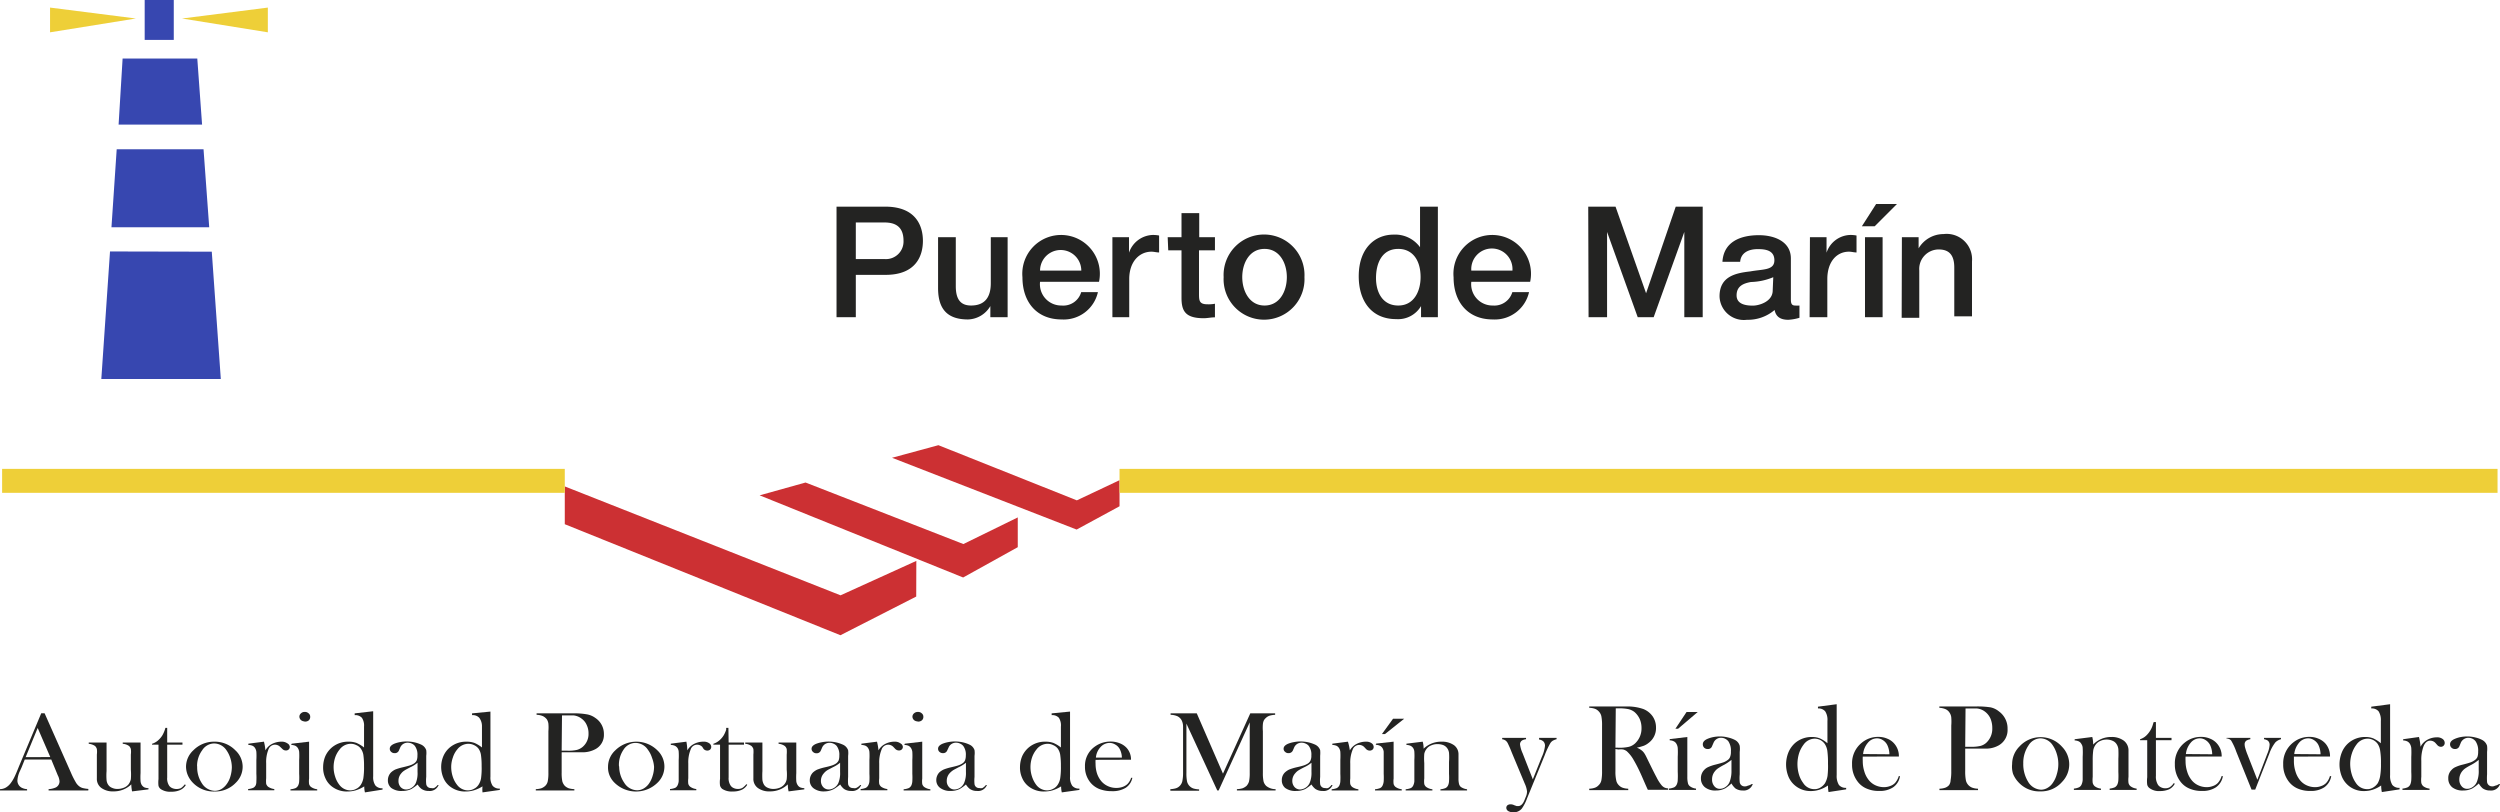 <svg xmlns="http://www.w3.org/2000/svg" viewBox="0 0 224.29 72.88"><defs><style>.cls-1{fill:#3747b0;}.cls-1,.cls-2,.cls-4{fill-rule:evenodd;}.cls-2{fill:#eecf38;}.cls-3{fill:#232322;}.cls-4{fill:#cc3033;}.cls-5{fill:none;stroke:#eecf38;stroke-miterlimit:22.93;stroke-width:2.15px;}</style></defs><title>logo</title><g id="Layer_2" data-name="Layer 2"><g id="Layer_1-2" data-name="Layer 1"><polygon class="cls-1" points="12.98 0 15.59 0 15.59 3.58 12.98 3.58 12.98 0 12.98 0"/><polygon class="cls-2" points="24.03 0.68 16.33 1.66 24.03 2.9 24.03 0.68 24.03 0.68"/><polygon class="cls-2" points="4.49 0.68 12.19 1.66 4.49 2.9 4.49 0.68 4.49 0.68"/><path class="cls-3" d="M75.05,18.54h4.37c2.84,0,3.38,1.83,3.38,3.07s-.54,3.06-3.38,3.05H76.78v3.8H75.05Zm1.73,4.7h2.55a1.58,1.58,0,0,0,1.73-1.64c0-1.31-.79-1.64-1.71-1.64H76.78Z"/><path class="cls-3" d="M90.4,28.46H88.85v-1h0a2.4,2.4,0,0,1-2,1.2c-1.88,0-2.69-.95-2.69-2.82V21.28h1.59v4.4c0,1.27.51,1.73,1.37,1.73,1.32,0,1.77-.85,1.77-2V21.28H90.4Z"/><path class="cls-3" d="M93.31,25.28a1.91,1.91,0,0,0,1.93,2.13A1.67,1.67,0,0,0,97,26.21h1.5a3.14,3.14,0,0,1-3.25,2.45c-2.25,0-3.52-1.57-3.52-3.78a3.48,3.48,0,1,1,6.87.4Zm3.7-1a1.85,1.85,0,1,0-3.7,0Z"/><path class="cls-3" d="M99.8,21.28h1.49v1.39h0a2.33,2.33,0,0,1,2.1-1.59,2.94,2.94,0,0,1,.6.05v1.52c-.22,0-.46-.07-.68-.07-1.08,0-2,.88-2,2.46v3.42H99.8Z"/><path class="cls-3" d="M104.76,21.28H106V19.12h1.59v2.16H109v1.18h-1.43V26.3c0,.65,0,1,.76,1a3,3,0,0,0,.67-.05v1.22c-.35,0-.68.08-1,.08-1.65,0-2-.64-2-1.83V22.46h-1.19Z"/><path class="cls-3" d="M109.78,24.86a3.63,3.63,0,1,1,7.25,0,3.63,3.63,0,1,1-7.25,0Zm5.67,0c0-1.23-.63-2.53-2-2.53s-2,1.3-2,2.53.63,2.55,2,2.55S115.45,26.11,115.45,24.86Z"/><path class="cls-3" d="M129,28.46h-1.51v-1h0a2.39,2.39,0,0,1-2.23,1.17c-2.26,0-3.36-1.68-3.36-3.84,0-2.6,1.54-3.74,3.11-3.74a2.76,2.76,0,0,1,2.39,1.13h0V18.54H129Zm-3.55-1.05c1.42,0,2-1.3,2-2.55,0-1.58-.77-2.53-2-2.53-1.49,0-2,1.32-2,2.62S124.06,27.41,125.44,27.41Z"/><path class="cls-3" d="M132,25.28a1.91,1.91,0,0,0,1.93,2.13,1.68,1.68,0,0,0,1.75-1.2h1.5a3.15,3.15,0,0,1-3.25,2.45c-2.25,0-3.52-1.57-3.52-3.78a3.48,3.48,0,1,1,6.87.4Zm3.69-1a1.85,1.85,0,1,0-3.69,0Z"/><path class="cls-3" d="M142.49,18.54h2.45l2.74,7.77h0l2.66-7.77h2.42v9.92h-1.65V20.81h0l-2.75,7.65h-1.43l-2.75-7.65h0v7.65h-1.66Z"/><path class="cls-3" d="M160.67,26.87c0,.38.09.54.38.54a2,2,0,0,0,.39,0v1.1a4.2,4.2,0,0,1-1,.18c-.64,0-1.1-.22-1.23-.88a3.68,3.68,0,0,1-2.48.88,2.18,2.18,0,0,1-2.46-2.1c0-1.79,1.43-2.09,2.76-2.24,1.14-.21,2.16-.08,2.16-1s-.85-1-1.49-1c-.89,0-1.52.37-1.58,1.14h-1.59c.11-1.84,1.68-2.39,3.27-2.39,1.4,0,2.87.57,2.87,2.09Zm-1.58-2a5.55,5.55,0,0,1-2,.43c-.68.12-1.29.37-1.29,1.2s.9.92,1.46.92,1.78-.36,1.78-1.36Z"/><path class="cls-3" d="M162.38,21.28h1.49v1.39h0a2.31,2.31,0,0,1,2.1-1.59,2.73,2.73,0,0,1,.59.05v1.52c-.22,0-.45-.07-.68-.07-1.08,0-1.94.88-1.94,2.46v3.42h-1.59Z"/><path class="cls-3" d="M168.32,18.3h1.87l-2,2h-1.15Zm-1,10.16V21.28h1.58v7.18Z"/><path class="cls-3" d="M170.63,21.28h1.5v1l0,0a2.6,2.6,0,0,1,2.24-1.28,2.28,2.28,0,0,1,2.55,2.45v4.93h-1.59V24c0-1.13-.47-1.62-1.4-1.62a1.75,1.75,0,0,0-1.74,1.89v4.24h-1.58Z"/><polygon class="cls-4" points="50.67 43.64 75.41 53.41 82.21 50.32 82.2 53.52 75.4 56.99 50.67 47.03 50.67 43.64 50.67 43.64"/><polygon class="cls-4" points="72.27 43.29 86.43 48.81 91.31 46.42 91.31 49.09 86.41 51.81 68.15 44.44 72.27 43.29 72.27 43.29"/><polygon class="cls-4" points="84.19 39.94 96.61 44.89 100.44 43.08 100.44 45.42 96.59 47.51 80.03 41.07 84.19 39.94 84.19 39.94"/><path class="cls-3" d="M7.92,70.92H4.36V70.8A1.89,1.89,0,0,0,5,70.65a.61.61,0,0,0,.34-.55,1.38,1.38,0,0,0-.16-.55l-.09-.22L4.6,68.14H2.22l-.28.7-.14.31a2.38,2.38,0,0,0-.24.88.73.73,0,0,0,.09.35.74.74,0,0,0,.24.26,1.19,1.19,0,0,0,.54.16v.12H0V70.8a1.12,1.12,0,0,0,.5-.13,1.44,1.44,0,0,0,.43-.37,3.17,3.17,0,0,0,.34-.54c.11-.22.25-.54.43-1l2-4.77H4l2.36,5.32a7.4,7.4,0,0,0,.43.86,1.2,1.2,0,0,0,.34.39.87.87,0,0,0,.29.14,3.22,3.22,0,0,0,.51.08Zm-3.41-3L3.38,65.31,2.3,67.93Z"/><path class="cls-3" d="M11.85,71a3.38,3.38,0,0,1-.07-.63,2.26,2.26,0,0,1-1.6.63,1.74,1.74,0,0,1-1.09-.31,1,1,0,0,1-.4-.86V67.7a2,2,0,0,0,0-.5.63.63,0,0,0-.16-.27,1.2,1.2,0,0,0-.57-.2v-.11h1.6v2.56a5.26,5.26,0,0,0,0,.8.88.88,0,0,0,.15.43.71.71,0,0,0,.34.27,1.1,1.1,0,0,0,.49.1,1.48,1.48,0,0,0,.57-.11,1,1,0,0,0,.42-.3,1.21,1.21,0,0,0,.21-.46,5.35,5.35,0,0,0,0-.85V67.7a2,2,0,0,0,0-.5.63.63,0,0,0-.16-.27,1.12,1.12,0,0,0-.57-.2v-.11h1.6v2.74a5.94,5.94,0,0,0,0,.73.8.8,0,0,0,.11.34.65.65,0,0,0,.23.21,1.1,1.1,0,0,0,.37.07v.11Z"/><path class="cls-3" d="M15,66.62h1.37v.19H15v2.94a1.16,1.16,0,0,0,.19.76.68.68,0,0,0,.27.2,1,1,0,0,0,.77,0,1.56,1.56,0,0,0,.35-.34l.09.06a1.12,1.12,0,0,1-.51.45,1.87,1.87,0,0,1-.8.15,1.51,1.51,0,0,1-.93-.23.55.55,0,0,1-.21-.3,2.57,2.57,0,0,1,0-.6V66.81h-.58v-.08a1.52,1.52,0,0,0,.65-.41,1.87,1.87,0,0,0,.29-.37,2.83,2.83,0,0,0,.21-.48l.05-.17H15Z"/><path class="cls-3" d="M16.69,68.78a2,2,0,0,1,.65-1.46,2.61,2.61,0,0,1,1.9-.78,2.57,2.57,0,0,1,1.88.78,2,2,0,0,1,.65,1.47,2,2,0,0,1-.62,1.44,2.54,2.54,0,0,1-1.91.78,2.58,2.58,0,0,1-1.93-.78,2.21,2.21,0,0,1-.46-.68A2,2,0,0,1,16.69,68.78Zm1,0a2.59,2.59,0,0,0,.42,1.49,1.41,1.41,0,0,0,1.17.68,1.21,1.21,0,0,0,.57-.15,1.6,1.6,0,0,0,.47-.43,2.14,2.14,0,0,0,.35-.71,3,3,0,0,0,.13-.82,2.74,2.74,0,0,0-.14-.84,2.63,2.63,0,0,0-.37-.73,1.34,1.34,0,0,0-1.09-.57,1.29,1.29,0,0,0-1.06.61A2.38,2.38,0,0,0,17.68,68.73Z"/><path class="cls-3" d="M23.81,67.32a1.56,1.56,0,0,1,.43-.48,1.83,1.83,0,0,1,1-.3.87.87,0,0,1,.54.15A.4.4,0,0,1,26,67a.31.31,0,0,1-.1.24.35.35,0,0,1-.25.09.43.43,0,0,1-.32-.14L25.13,67a.66.66,0,0,0-.47-.19.63.63,0,0,0-.58.44,3,3,0,0,0-.2,1.24v1.33a2.76,2.76,0,0,0,0,.5.56.56,0,0,0,.17.26,1.21,1.21,0,0,0,.56.21v.11H22.26v-.11a1.53,1.53,0,0,0,.46-.11.51.51,0,0,0,.23-.25A.9.9,0,0,0,23,70.1a5.77,5.77,0,0,0,0-.68V68.18a5.94,5.94,0,0,0,0-.73.8.8,0,0,0-.12-.34.53.53,0,0,0-.22-.2,1.08,1.08,0,0,0-.38-.08v-.11l1.4-.18A4.37,4.37,0,0,1,23.81,67.32Z"/><path class="cls-3" d="M26.17,66.72l1.56-.18v3.3a2.07,2.07,0,0,0,0,.5.52.52,0,0,0,.17.26,1.21,1.21,0,0,0,.56.21v.11h-2.4v-.11a1.53,1.53,0,0,0,.47-.11.56.56,0,0,0,.23-.25.9.9,0,0,0,.08-.35,5.77,5.77,0,0,0,0-.68V68.18a5.94,5.94,0,0,0,0-.73.8.8,0,0,0-.12-.34.59.59,0,0,0-.22-.2,1.08,1.08,0,0,0-.38-.08Zm1.13-2A.49.49,0,0,1,27,64.6a.42.42,0,0,1-.14-.32A.39.39,0,0,1,27,64a.47.47,0,0,1,.34-.13.48.48,0,0,1,.35.13.38.38,0,0,1,.14.31.41.41,0,0,1-.13.32A.5.5,0,0,1,27.3,64.73Z"/><path class="cls-3" d="M32.74,71.09a2.35,2.35,0,0,1-.06-.54,3.13,3.13,0,0,1-.75.35,2.68,2.68,0,0,1-.76.11,2.19,2.19,0,0,1-1.41-.46,1.89,1.89,0,0,1-.57-.74,2.22,2.22,0,0,1-.2-1,2.53,2.53,0,0,1,.21-1,2.23,2.23,0,0,1,.61-.78,2.27,2.27,0,0,1,1.47-.49,2.06,2.06,0,0,1,.7.11,3.13,3.13,0,0,1,.68.41V65.19a1.26,1.26,0,0,0-.19-.79.81.81,0,0,0-.65-.24V64l1.66-.19v5.85a1.3,1.3,0,0,0,.2.81.78.78,0,0,0,.64.25v.12Zm-.08-2.36a6.69,6.69,0,0,0-.06-1,1.34,1.34,0,0,0-.24-.58.93.93,0,0,0-.39-.3,1.11,1.11,0,0,0-.5-.12,1.26,1.26,0,0,0-1,.51,2.28,2.28,0,0,0-.4.72,2.71,2.71,0,0,0,0,1.72,2.26,2.26,0,0,0,.36.71,1.24,1.24,0,0,0,1,.52,1.13,1.13,0,0,0,.53-.14,1,1,0,0,0,.41-.36,1.64,1.64,0,0,0,.23-.6A6.66,6.66,0,0,0,32.66,68.73Z"/><path class="cls-3" d="M39.26,70.43l.09,0a.85.85,0,0,1-.89.53,1.08,1.08,0,0,1-.64-.18,1.3,1.3,0,0,1-.35-.4,4.31,4.31,0,0,1-.55.4,1.8,1.8,0,0,1-.82.18,1.53,1.53,0,0,1-1-.27A.87.87,0,0,1,34.8,70a1,1,0,0,1,.29-.71,1.6,1.6,0,0,1,.37-.25,4.81,4.81,0,0,1,.62-.19q.47-.11.69-.18a1.49,1.49,0,0,0,.38-.18.64.64,0,0,0,.24-.28,1.23,1.23,0,0,0,.06-.43,1.29,1.29,0,0,0-.24-.87.79.79,0,0,0-.27-.2.94.94,0,0,0-.36-.08.77.77,0,0,0-.4.11.73.73,0,0,0-.26.29l-.13.3a.39.39,0,0,1-.39.24.43.43,0,0,1-.31-.12.36.36,0,0,1-.12-.28c0-.18.13-.32.39-.44a2.52,2.52,0,0,1,.52-.15,3.23,3.23,0,0,1,.61-.06,3.42,3.42,0,0,1,.7.08,3.07,3.07,0,0,1,.61.21.86.86,0,0,1,.44.49,2.06,2.06,0,0,1,0,.51V69.7a3,3,0,0,0,0,.65.41.41,0,0,0,.44.35.48.48,0,0,0,.26,0A.91.91,0,0,0,39.26,70.43Zm-1.8-2a2.77,2.77,0,0,1-.64.4c-.26.14-.44.23-.54.3a1.12,1.12,0,0,0-.28.25,1,1,0,0,0-.25.68.8.8,0,0,0,.19.55.67.67,0,0,0,.5.22.9.9,0,0,0,.5-.16,1,1,0,0,0,.36-.41,2.32,2.32,0,0,0,.16-1Z"/><path class="cls-3" d="M43.29,71.09a2.36,2.36,0,0,1,0-.54,3.37,3.37,0,0,1-.76.35,2.63,2.63,0,0,1-.76.11,2.19,2.19,0,0,1-1.41-.46,1.89,1.89,0,0,1-.57-.74,2.49,2.49,0,0,1,0-2,2.1,2.1,0,0,1,.6-.78,2.27,2.27,0,0,1,1.47-.49,2.06,2.06,0,0,1,.7.11,2.91,2.91,0,0,1,.68.41V65.19A1.26,1.26,0,0,0,43,64.4a.8.8,0,0,0-.65-.24V64L44,63.84v5.85a1.3,1.3,0,0,0,.2.81.78.78,0,0,0,.64.25v.12Zm-.08-2.36a6.69,6.69,0,0,0-.06-1,1.33,1.33,0,0,0-.23-.58,1.07,1.07,0,0,0-.39-.3,1.19,1.19,0,0,0-.51-.12,1.27,1.27,0,0,0-1,.51,2.08,2.08,0,0,0-.39.72,2.55,2.55,0,0,0-.15.86,2.82,2.82,0,0,0,.14.86,2.28,2.28,0,0,0,.37.71,1.23,1.23,0,0,0,1,.52,1.1,1.1,0,0,0,.53-.14,1,1,0,0,0,.41-.36,1.48,1.48,0,0,0,.23-.6A6.66,6.66,0,0,0,43.21,68.73Z"/><path class="cls-3" d="M50.39,67.51v1.82a3.66,3.66,0,0,0,.06.77,1,1,0,0,0,.23.41,1.08,1.08,0,0,0,.34.21,2.1,2.1,0,0,0,.51.08v.12H48.07V70.8a2,2,0,0,0,.5-.08,1.08,1.08,0,0,0,.34-.21.8.8,0,0,0,.23-.41,3.59,3.59,0,0,0,.06-.77V65.6a3.91,3.91,0,0,0,0-.67,1,1,0,0,0-.13-.38,1,1,0,0,0-.36-.3,1.51,1.51,0,0,0-.57-.12h0V64h3.26a6.41,6.41,0,0,1,1.27.09,1.82,1.82,0,0,1,.74.32,1.71,1.71,0,0,1,.77,1.46,1.44,1.44,0,0,1-.78,1.35,2.4,2.4,0,0,1-1,.27h-2Zm0-.16h.53a3.54,3.54,0,0,0,.83-.07,1.36,1.36,0,0,0,.52-.27,1.51,1.51,0,0,0,.53-1.2,1.73,1.73,0,0,0-.16-.76,1.36,1.36,0,0,0-.44-.56,1.42,1.42,0,0,0-.78-.31h-1Z"/><path class="cls-3" d="M54.55,68.78a2,2,0,0,1,.65-1.46,2.68,2.68,0,0,1,3.78,0,2,2,0,0,1,0,2.91,2.75,2.75,0,0,1-3.84,0,2,2,0,0,1-.46-.68A1.87,1.87,0,0,1,54.55,68.78Zm1,0A2.59,2.59,0,0,0,56,70.22a1.39,1.39,0,0,0,1.16.68,1.16,1.16,0,0,0,.57-.15,1.52,1.52,0,0,0,.48-.43,2.35,2.35,0,0,0,.34-.71,2.69,2.69,0,0,0,.13-.82A2.74,2.74,0,0,0,58.5,68a2.39,2.39,0,0,0-.37-.73A1.34,1.34,0,0,0,57,66.65a1.29,1.29,0,0,0-1.06.61A2.38,2.38,0,0,0,55.53,68.73Z"/><path class="cls-3" d="M61.66,67.32a1.59,1.59,0,0,1,.44-.48,1.8,1.8,0,0,1,1-.3.83.83,0,0,1,.54.15.41.41,0,0,1,.17.32.35.35,0,0,1-.1.24.39.39,0,0,1-.26.09.45.45,0,0,1-.32-.14L63,67a.64.64,0,0,0-.47-.19.61.61,0,0,0-.57.44,3,3,0,0,0-.21,1.24v1.33a2.07,2.07,0,0,0,0,.5.5.5,0,0,0,.17.26,1.16,1.16,0,0,0,.55.21v.11H60.11v-.11a1.62,1.62,0,0,0,.47-.11.5.5,0,0,0,.22-.25,1.09,1.09,0,0,0,.09-.35c0-.16,0-.38,0-.68V68.18a5.94,5.94,0,0,0,0-.73.68.68,0,0,0-.11-.34.62.62,0,0,0-.23-.2,1,1,0,0,0-.37-.08v-.11l1.4-.18A4.23,4.23,0,0,1,61.66,67.32Z"/><path class="cls-3" d="M65.37,66.62h1.38v.19H65.37v2.94a1.15,1.15,0,0,0,.2.76.68.68,0,0,0,.27.2.86.86,0,0,0,.36.07.79.79,0,0,0,.4-.09,1.57,1.57,0,0,0,.36-.34l.08.06a1.15,1.15,0,0,1-.5.45,1.9,1.9,0,0,1-.8.15,1.56,1.56,0,0,1-.94-.23.59.59,0,0,1-.2-.3,2.11,2.11,0,0,1,0-.6V66.81H64v-.08a1.58,1.58,0,0,0,.65-.41,1.87,1.87,0,0,0,.29-.37,2.83,2.83,0,0,0,.21-.48l0-.17h.2Z"/><path class="cls-3" d="M70.75,71a2.7,2.7,0,0,1-.07-.63,2.28,2.28,0,0,1-1.61.63A1.71,1.71,0,0,1,68,70.7a1,1,0,0,1-.41-.86V67.7a2.67,2.67,0,0,0,0-.5.65.65,0,0,0-.17-.27,1.11,1.11,0,0,0-.56-.2v-.11H68.4v2.56a7,7,0,0,0,0,.8,1.14,1.14,0,0,0,.15.43.71.71,0,0,0,.34.27,1.18,1.18,0,0,0,.5.1,1.56,1.56,0,0,0,.57-.11,1.07,1.07,0,0,0,.41-.3,1,1,0,0,0,.21-.46,4.35,4.35,0,0,0,0-.85V67.7a2.67,2.67,0,0,0,0-.5.56.56,0,0,0-.17-.27,1.11,1.11,0,0,0-.56-.2v-.11h1.59v2.74a5.94,5.94,0,0,0,0,.73.8.8,0,0,0,.12.34.58.58,0,0,0,.23.21,1.05,1.05,0,0,0,.37.07v.11Z"/><path class="cls-3" d="M77.17,70.43l.09,0a.85.85,0,0,1-.9.53,1.1,1.1,0,0,1-.64-.18,1.43,1.43,0,0,1-.34-.4,5.17,5.17,0,0,1-.55.4A1.8,1.8,0,0,1,74,71a1.51,1.51,0,0,1-1-.27.87.87,0,0,1-.35-.72,1,1,0,0,1,.29-.71,1.6,1.6,0,0,1,.37-.25,5.11,5.11,0,0,1,.61-.19c.32-.07.55-.13.7-.18a1.49,1.49,0,0,0,.38-.18.71.71,0,0,0,.24-.28,1.23,1.23,0,0,0,.06-.43,1.29,1.29,0,0,0-.24-.87.75.75,0,0,0-.28-.2.85.85,0,0,0-.35-.08.77.77,0,0,0-.4.11.73.73,0,0,0-.26.29l-.13.3a.39.39,0,0,1-.39.24.41.41,0,0,1-.31-.12.37.37,0,0,1-.13-.28c0-.18.13-.32.39-.44a2.83,2.83,0,0,1,.53-.15,3.23,3.23,0,0,1,.61-.06,3.5,3.5,0,0,1,.7.08,3.32,3.32,0,0,1,.61.21.86.86,0,0,1,.44.49,2.06,2.06,0,0,1,0,.51V69.7a4.16,4.16,0,0,0,0,.65.42.42,0,0,0,.45.35.48.48,0,0,0,.26,0A1.11,1.11,0,0,0,77.17,70.43Zm-1.8-2a3,3,0,0,1-.64.4c-.26.14-.45.23-.55.3a1.27,1.27,0,0,0-.27.25,1,1,0,0,0-.26.68.81.81,0,0,0,.2.55.67.67,0,0,0,.5.22.93.93,0,0,0,.5-.16,1,1,0,0,0,.36-.41,2.32,2.32,0,0,0,.16-1Z"/><path class="cls-3" d="M78.81,67.32a1.59,1.59,0,0,1,.44-.48,1.81,1.81,0,0,1,1-.3.82.82,0,0,1,.53.15A.39.39,0,0,1,81,67a.31.31,0,0,1-.1.24.36.36,0,0,1-.26.09.47.47,0,0,1-.32-.14L80.14,67a.66.66,0,0,0-.47-.19.63.63,0,0,0-.58.44,3,3,0,0,0-.21,1.24v1.33a2.07,2.07,0,0,0,0,.5.56.56,0,0,0,.17.26,1.21,1.21,0,0,0,.56.21v.11h-2.4v-.11a1.53,1.53,0,0,0,.47-.11.56.56,0,0,0,.23-.25A.9.9,0,0,0,78,70.1a5.77,5.77,0,0,0,0-.68V68.18a5.94,5.94,0,0,0,0-.73.8.8,0,0,0-.12-.34.59.59,0,0,0-.22-.2,1.08,1.08,0,0,0-.38-.08v-.11l1.4-.18A4.23,4.23,0,0,1,78.81,67.32Z"/><path class="cls-3" d="M81.18,66.72l1.56-.18v3.3a2.07,2.07,0,0,0,0,.5.52.52,0,0,0,.17.26,1.21,1.21,0,0,0,.56.21v.11h-2.4v-.11a1.53,1.53,0,0,0,.47-.11.56.56,0,0,0,.23-.25,1.13,1.13,0,0,0,.08-.35,5.77,5.77,0,0,0,0-.68V68.18a5.94,5.94,0,0,0,0-.73.8.8,0,0,0-.12-.34.59.59,0,0,0-.22-.2,1.08,1.08,0,0,0-.38-.08Zm1.13-2A.48.48,0,0,1,82,64.6a.42.42,0,0,1-.14-.32A.41.41,0,0,1,82,64a.51.51,0,0,1,.35-.13.48.48,0,0,1,.35.13.38.38,0,0,1,.14.31.39.39,0,0,1-.14.32A.48.48,0,0,1,82.31,64.73Z"/><path class="cls-3" d="M88.45,70.43l.09,0a.84.84,0,0,1-.89.53,1.08,1.08,0,0,1-.64-.18,1.44,1.44,0,0,1-.35-.4,3.69,3.69,0,0,1-.55.4,1.77,1.77,0,0,1-.82.18,1.48,1.48,0,0,1-.94-.27A.85.85,0,0,1,84,70a1,1,0,0,1,.28-.71,1.67,1.67,0,0,1,.38-.25,4.58,4.58,0,0,1,.61-.19c.31-.07.55-.13.7-.18a1.42,1.42,0,0,0,.37-.18.58.58,0,0,0,.24-.28,1.2,1.2,0,0,0,.07-.43,1.29,1.29,0,0,0-.24-.87.84.84,0,0,0-.28-.2.9.9,0,0,0-.36-.08.74.74,0,0,0-.39.11.66.66,0,0,0-.26.29l-.14.3a.39.39,0,0,1-.39.24.45.45,0,0,1-.31-.12.36.36,0,0,1-.12-.28c0-.18.13-.32.39-.44a2.72,2.72,0,0,1,.52-.15,3.31,3.31,0,0,1,.61-.06,3.42,3.42,0,0,1,.7.08,2.86,2.86,0,0,1,.61.21.83.83,0,0,1,.44.49,1.94,1.94,0,0,1,0,.51V69.7a3.18,3.18,0,0,0,0,.65.41.41,0,0,0,.44.35.52.52,0,0,0,.27,0A1.11,1.11,0,0,0,88.45,70.43Zm-1.79-2a3.07,3.07,0,0,1-.65.4c-.26.14-.44.23-.54.3a1.62,1.62,0,0,0-.28.25,1,1,0,0,0-.25.68.76.76,0,0,0,.2.55.65.65,0,0,0,.5.22,1,1,0,0,0,.5-.16,1,1,0,0,0,.35-.41,2.3,2.3,0,0,0,.17-1Z"/><path class="cls-3" d="M95.26,71.09a2.35,2.35,0,0,1-.06-.54,3.13,3.13,0,0,1-.75.35,2.68,2.68,0,0,1-.76.11,2.19,2.19,0,0,1-1.41-.46,1.89,1.89,0,0,1-.57-.74,2.22,2.22,0,0,1-.2-1,2.53,2.53,0,0,1,.21-1,2.23,2.23,0,0,1,.61-.78,2.27,2.27,0,0,1,1.47-.49,2.06,2.06,0,0,1,.7.11,2.91,2.91,0,0,1,.68.41V65.19A1.26,1.26,0,0,0,95,64.4a.8.8,0,0,0-.65-.24V64L96,63.84v5.85a1.3,1.3,0,0,0,.2.81.78.78,0,0,0,.64.25v.12Zm-.08-2.36a6.69,6.69,0,0,0-.06-1,1.33,1.33,0,0,0-.23-.58,1,1,0,0,0-.4-.3,1.11,1.11,0,0,0-.5-.12,1.26,1.26,0,0,0-1,.51,2.28,2.28,0,0,0-.4.72,2.71,2.71,0,0,0,0,1.72,2.49,2.49,0,0,0,.36.71,1.24,1.24,0,0,0,1,.52,1.13,1.13,0,0,0,.53-.14,1,1,0,0,0,.41-.36,1.48,1.48,0,0,0,.23-.6A6.66,6.66,0,0,0,95.18,68.73Z"/><path class="cls-3" d="M98.29,68.17a2.71,2.71,0,0,0,0,.36,2.8,2.8,0,0,0,.13.86,2.17,2.17,0,0,0,.38.69,1.69,1.69,0,0,0,.6.45,1.79,1.79,0,0,0,.76.16,1.67,1.67,0,0,0,.55-.09,1.28,1.28,0,0,0,.43-.25,1.39,1.39,0,0,0,.34-.57l.11,0a1.38,1.38,0,0,1-.6.9,2.24,2.24,0,0,1-1.23.3,3,3,0,0,1-1.15-.2,2,2,0,0,1-.81-.61,2.2,2.2,0,0,1-.46-1.4A2.09,2.09,0,0,1,98.2,67a2.37,2.37,0,0,1,1.44-.47,2.16,2.16,0,0,1,.81.15,1.64,1.64,0,0,1,.62.41,1.54,1.54,0,0,1,.4,1.07Zm2.36-.2a1.7,1.7,0,0,0-.2-.78,1,1,0,0,0-.39-.39,1,1,0,0,0-.51-.15,1.11,1.11,0,0,0-.82.38,1.59,1.59,0,0,0-.41.94Z"/><path class="cls-3" d="M114.4,64.13a2,2,0,0,0-.5.08.88.88,0,0,0-.34.21.76.76,0,0,0-.18.23,1,1,0,0,0-.08.33,3.79,3.79,0,0,0,0,.62v3.73a3.59,3.59,0,0,0,.06.77.88.88,0,0,0,.24.41,1.32,1.32,0,0,0,.84.29v.12h-3.47V70.8a2.1,2.1,0,0,0,.51-.08,1.25,1.25,0,0,0,.35-.21,1,1,0,0,0,.23-.41,3.66,3.66,0,0,0,.06-.77V64.81l-2.79,6.11h-.12l-2.77-6v4.43a3.59,3.59,0,0,0,.06.77.87.87,0,0,0,.57.62,2.1,2.1,0,0,0,.51.08v.12H105V70.8a2.09,2.09,0,0,0,.5-.08.81.81,0,0,0,.34-.21.88.88,0,0,0,.23-.41,3.53,3.53,0,0,0,.07-.77V65.6c0-.15,0-.3,0-.44a1.24,1.24,0,0,0-.13-.54.86.86,0,0,0-.37-.36,1.64,1.64,0,0,0-.62-.13V64h2.35l2.35,5.41L112.17,64h2.23Z"/><path class="cls-3" d="M119.45,70.43l.1,0a.85.85,0,0,1-.9.53,1.1,1.1,0,0,1-.64-.18,1.44,1.44,0,0,1-.35-.4,4.39,4.39,0,0,1-.54.4,1.8,1.8,0,0,1-.82.18,1.51,1.51,0,0,1-1-.27A.87.87,0,0,1,115,70a.94.94,0,0,1,.29-.71,1.6,1.6,0,0,1,.37-.25,5.11,5.11,0,0,1,.61-.19c.32-.07.55-.13.7-.18a1.68,1.68,0,0,0,.38-.18.61.61,0,0,0,.23-.28,1,1,0,0,0,.07-.43,1.29,1.29,0,0,0-.24-.87.75.75,0,0,0-.28-.2.85.85,0,0,0-.35-.08.77.77,0,0,0-.4.11.73.73,0,0,0-.26.29l-.13.3a.41.41,0,0,1-.39.24.41.41,0,0,1-.31-.12.34.34,0,0,1-.13-.28c0-.18.13-.32.39-.44a2.63,2.63,0,0,1,.53-.15,3.15,3.15,0,0,1,.61-.06,3.5,3.5,0,0,1,.7.08,3.32,3.32,0,0,1,.61.21.86.86,0,0,1,.44.49,2.72,2.72,0,0,1,0,.51V69.7a3.18,3.18,0,0,0,0,.65.42.42,0,0,0,.45.35.48.48,0,0,0,.26,0A.9.9,0,0,0,119.45,70.43Zm-1.79-2a3,3,0,0,1-.64.4,6.25,6.25,0,0,0-.55.3,1.27,1.27,0,0,0-.27.25,1,1,0,0,0-.26.68.81.81,0,0,0,.2.55.67.67,0,0,0,.5.22,1,1,0,0,0,.85-.57,2.3,2.3,0,0,0,.17-1Z"/><path class="cls-3" d="M121.1,67.32a1.59,1.59,0,0,1,.44-.48,1.81,1.81,0,0,1,1-.3.82.82,0,0,1,.53.15.41.41,0,0,1,.17.32.31.31,0,0,1-.1.24.37.37,0,0,1-.26.09.45.45,0,0,1-.32-.14l-.17-.18a.64.64,0,0,0-.47-.19.63.63,0,0,0-.57.44,3,3,0,0,0-.21,1.24v1.33a2.07,2.07,0,0,0,0,.5.56.56,0,0,0,.17.26,1.21,1.21,0,0,0,.56.21v.11h-2.4v-.11a1.62,1.62,0,0,0,.47-.11.56.56,0,0,0,.23-.25,1.13,1.13,0,0,0,.08-.35,6.25,6.25,0,0,0,0-.68V68.18a6.59,6.59,0,0,0,0-.73.8.8,0,0,0-.12-.34.59.59,0,0,0-.22-.2,1.14,1.14,0,0,0-.38-.08v-.11l1.4-.18A4.23,4.23,0,0,1,121.1,67.32Z"/><path class="cls-3" d="M123.47,66.71l1.56-.17v3.3a2.07,2.07,0,0,0,0,.5.52.52,0,0,0,.17.26,1.21,1.21,0,0,0,.56.21v.11h-2.4v-.11a1.62,1.62,0,0,0,.47-.11.5.5,0,0,0,.22-.25,1.17,1.17,0,0,0,.09-.35,6.35,6.35,0,0,0,0-.68V68.17c0-.34,0-.59,0-.73a.8.8,0,0,0-.12-.34.55.55,0,0,0-.23-.2,1,1,0,0,0-.37-.08Zm.51-.85,1-1.38h1l-1.73,1.38Z"/><path class="cls-3" d="M127.64,66.54a2.28,2.28,0,0,1,.08.55v.08a2.26,2.26,0,0,1,1.6-.63,1.86,1.86,0,0,1,1.12.31,1,1,0,0,1,.41.84v2.15a2,2,0,0,0,.05.5.54.54,0,0,0,.16.26,1.26,1.26,0,0,0,.56.21v.11h-2.39v-.11a1.53,1.53,0,0,0,.46-.11.51.51,0,0,0,.23-.25,1,1,0,0,0,.08-.35,5.77,5.77,0,0,0,0-.68V68.35a5.41,5.41,0,0,0,0-.81.9.9,0,0,0-.16-.41.82.82,0,0,0-.35-.28,1.46,1.46,0,0,0-.52-.09,1.3,1.3,0,0,0-.56.11.92.92,0,0,0-.41.3,1.09,1.09,0,0,0-.22.46,5.29,5.29,0,0,0,0,.84v1.37a2.07,2.07,0,0,0,0,.5.5.5,0,0,0,.17.26,1.16,1.16,0,0,0,.56.21v.11h-2.4v-.11a1.62,1.62,0,0,0,.47-.11.5.5,0,0,0,.22-.25,1.09,1.09,0,0,0,.09-.35c0-.16,0-.38,0-.68V68.18a5.94,5.94,0,0,0,0-.73.68.68,0,0,0-.11-.34.62.62,0,0,0-.23-.2,1,1,0,0,0-.37-.08v-.11Z"/><path class="cls-3" d="M134.78,66.2h2.13v.12a1.05,1.05,0,0,0-.32.09.41.41,0,0,0-.22.37,2.68,2.68,0,0,0,.23.79l.92,2.35.8-2a3.2,3.2,0,0,0,.29-1,.56.56,0,0,0-.13-.39.68.68,0,0,0-.4-.18V66.2h1.57v.12a1.38,1.38,0,0,0-.35.14.7.7,0,0,0-.22.23,7.45,7.45,0,0,0-.5,1.08L137,71.63a3.88,3.88,0,0,1-.46.9.94.94,0,0,1-.75.35.93.93,0,0,1-.47-.11.35.35,0,0,1-.18-.3.3.3,0,0,1,.11-.23.46.46,0,0,1,.27-.08.72.72,0,0,1,.33.08l.23.08.12,0c.23,0,.42-.17.56-.51l.17-.42A1.25,1.25,0,0,0,137,71a2.32,2.32,0,0,0-.21-.71l-1.14-2.73-.16-.4c-.1-.23-.18-.4-.23-.5a.77.77,0,0,0-.17-.21.7.7,0,0,0-.33-.13Z"/><path class="cls-3" d="M144.93,67.2v2A3.43,3.43,0,0,0,145,70a.81.81,0,0,0,.23.44.86.86,0,0,0,.34.23,1.67,1.67,0,0,0,.51.09v.13h-3.5v-.13a1.67,1.67,0,0,0,.51-.09.86.86,0,0,0,.34-.23.83.83,0,0,0,.24-.44,4.2,4.2,0,0,0,.06-.83V65.1a4.06,4.06,0,0,0-.06-.83.9.9,0,0,0-.24-.45.86.86,0,0,0-.34-.23,1.67,1.67,0,0,0-.51-.09v-.12h3.52a4.32,4.32,0,0,1,1.33.23,1.86,1.86,0,0,1,.84.66,1.74,1.74,0,0,1,.3,1,1.64,1.64,0,0,1-.65,1.37,1.7,1.7,0,0,1-.43.26,5.38,5.38,0,0,1-.64.18,1.66,1.66,0,0,1,.49.29,1.18,1.18,0,0,1,.23.29c.07.11.17.32.31.61.33.67.57,1.16.74,1.47a3.62,3.62,0,0,0,.42.67.87.87,0,0,0,.26.23.86.86,0,0,0,.36.09v.13h-1.82c-.1-.2-.15-.33-.18-.39l-.38-.87c-.23-.52-.47-1-.7-1.39a3.09,3.09,0,0,0-.64-.82,1,1,0,0,0-.32-.15,1.67,1.67,0,0,0-.42,0Zm0-.12h.21a3.76,3.76,0,0,0,1-.08,1.31,1.31,0,0,0,.56-.31,1.83,1.83,0,0,0,.57-1.37,2,2,0,0,0-.16-.81,1.86,1.86,0,0,0-.47-.63,1.4,1.4,0,0,0-.55-.26,4.18,4.18,0,0,0-.9-.07h-.23Z"/><path class="cls-3" d="M149.8,66.31l1.58-.19V69.7a2.22,2.22,0,0,0,.05.54.48.48,0,0,0,.17.29,1.1,1.1,0,0,0,.56.22v.12h-2.43v-.12a1.64,1.64,0,0,0,.48-.12.57.57,0,0,0,.23-.27,1,1,0,0,0,.08-.38,6.86,6.86,0,0,0,0-.74V67.89a6.92,6.92,0,0,0,0-.79.9.9,0,0,0-.12-.37.54.54,0,0,0-.23-.22.83.83,0,0,0-.37-.09Zm.51-.93,1-1.5h1l-1.76,1.5Z"/><path class="cls-3" d="M157.16,70.34l.09,0a.85.85,0,0,1-.91.58,1.13,1.13,0,0,1-.65-.19,1.72,1.72,0,0,1-.35-.44,3.53,3.53,0,0,1-.55.43,1.73,1.73,0,0,1-.83.2,1.47,1.47,0,0,1-1-.29,1,1,0,0,1-.36-.79,1.07,1.07,0,0,1,.29-.76,1.1,1.1,0,0,1,.38-.27,3.65,3.65,0,0,1,.62-.21c.32-.08.56-.15.71-.2a1.5,1.5,0,0,0,.38-.2.58.58,0,0,0,.24-.3,1.19,1.19,0,0,0,.07-.47,1.49,1.49,0,0,0-.24-.94.93.93,0,0,0-.29-.22.86.86,0,0,0-.36-.08.7.7,0,0,0-.4.12.72.72,0,0,0-.26.31l-.14.32a.38.38,0,0,1-.39.26.45.45,0,0,1-.32-.12.43.43,0,0,1-.12-.31c0-.19.13-.35.39-.47a2.65,2.65,0,0,1,.54-.17,3.23,3.23,0,0,1,.61-.06,2.94,2.94,0,0,1,.71.09,2.62,2.62,0,0,1,.62.22.84.84,0,0,1,.44.53,2.26,2.26,0,0,1,0,.55v2a3.72,3.72,0,0,0,0,.7.43.43,0,0,0,.45.39.51.51,0,0,0,.27-.06A1.07,1.07,0,0,0,157.16,70.34Zm-1.82-2.17a4.12,4.12,0,0,1-.65.44,5.16,5.16,0,0,0-.55.32,1.16,1.16,0,0,0-.28.26,1.12,1.12,0,0,0-.26.75.88.88,0,0,0,.2.59.62.62,0,0,0,.5.24.89.89,0,0,0,.51-.17,1,1,0,0,0,.36-.44,2.74,2.74,0,0,0,.17-1.07Z"/><path class="cls-3" d="M164.05,71.06a2.82,2.82,0,0,1-.05-.59,3,3,0,0,1-.77.38,2.43,2.43,0,0,1-.77.12,2.14,2.14,0,0,1-1.42-.5,2.06,2.06,0,0,1-.59-.8,2.91,2.91,0,0,1,0-2.17,2.32,2.32,0,0,1,.61-.85,2.26,2.26,0,0,1,1.49-.53,1.85,1.85,0,0,1,.71.12,2.87,2.87,0,0,1,.69.44v-2a1.4,1.4,0,0,0-.2-.86.77.77,0,0,0-.65-.26V63.4l1.68-.22v6.36a1.52,1.52,0,0,0,.2.88.77.77,0,0,0,.65.26v.14ZM164,68.5a8.14,8.14,0,0,0-.06-1.15,1.52,1.52,0,0,0-.24-.62,1.17,1.17,0,0,0-.39-.34,1.19,1.19,0,0,0-.51-.12,1.25,1.25,0,0,0-1,.55,2.61,2.61,0,0,0-.4.78,3.34,3.34,0,0,0-.14.94,3.26,3.26,0,0,0,.13.93,2.41,2.41,0,0,0,.38.77,1.18,1.18,0,0,0,1,.56,1,1,0,0,0,.54-.14,1.31,1.31,0,0,0,.42-.39,2,2,0,0,0,.23-.66A7.69,7.69,0,0,0,164,68.5Z"/><path class="cls-3" d="M167.12,67.88a3.3,3.3,0,0,0,0,.39,3,3,0,0,0,.14.94,2.2,2.2,0,0,0,.38.75,1.64,1.64,0,0,0,.61.49,1.8,1.8,0,0,0,.76.17,1.5,1.5,0,0,0,.56-.1,1.09,1.09,0,0,0,.44-.27,1.61,1.61,0,0,0,.34-.62l.11,0a1.48,1.48,0,0,1-.61,1,2.13,2.13,0,0,1-1.25.33,2.68,2.68,0,0,1-1.15-.22,1.94,1.94,0,0,1-.82-.66,2.46,2.46,0,0,1-.47-1.52,2.35,2.35,0,0,1,.89-1.94,2.26,2.26,0,0,1,1.46-.51,2,2,0,0,1,.81.16,1.59,1.59,0,0,1,.63.45,1.69,1.69,0,0,1,.41,1.15Zm2.39-.21a2,2,0,0,0-.2-.85,1.13,1.13,0,0,0-.39-.42.94.94,0,0,0-.53-.16,1.06,1.06,0,0,0-.82.41,1.81,1.81,0,0,0-.42,1Z"/><path class="cls-3" d="M176.31,67.17v2a4.2,4.2,0,0,0,.06.83.91.91,0,0,0,.58.67,1.67,1.67,0,0,0,.51.09v.13H174v-.13a1.74,1.74,0,0,0,.52-.09.86.86,0,0,0,.34-.23A.81.81,0,0,0,175,70a4.2,4.2,0,0,0,.06-.83V65.1a4.65,4.65,0,0,0,0-.73.9.9,0,0,0-.14-.41.82.82,0,0,0-.36-.33,1.65,1.65,0,0,0-.57-.13h0v-.12h3.31a7.68,7.68,0,0,1,1.28.08,1.74,1.74,0,0,1,.75.36,1.88,1.88,0,0,1,.78,1.58,1.58,1.58,0,0,1-.79,1.47,2.31,2.31,0,0,1-1,.29h-2Zm0-.17h.54a3.44,3.44,0,0,0,.83-.08,1.26,1.26,0,0,0,.53-.29,1.71,1.71,0,0,0,.53-1.31,2.18,2.18,0,0,0-.15-.82,1.57,1.57,0,0,0-.45-.61,1.4,1.4,0,0,0-.8-.33h-1Z"/><path class="cls-3" d="M180.52,68.55a2.23,2.23,0,0,1,.66-1.58A2.57,2.57,0,0,1,185,67a2.25,2.25,0,0,1,0,3.15,2.49,2.49,0,0,1-1.94.85,2.53,2.53,0,0,1-2-.85,2.43,2.43,0,0,1-.46-.73A2.2,2.2,0,0,1,180.52,68.55Zm1-.06a3,3,0,0,0,.42,1.62,1.42,1.42,0,0,0,1.18.74,1.14,1.14,0,0,0,.58-.17,1.4,1.4,0,0,0,.48-.46,2.39,2.39,0,0,0,.35-.77,3.07,3.07,0,0,0,0-1.8,2.75,2.75,0,0,0-.37-.79,1.34,1.34,0,0,0-1.11-.62,1.3,1.3,0,0,0-1.07.65A2.76,2.76,0,0,0,181.52,68.49Z"/><path class="cls-3" d="M187.71,66.12a2.61,2.61,0,0,1,.08.6v.08a2.21,2.21,0,0,1,1.62-.68,1.81,1.81,0,0,1,1.13.33,1.1,1.1,0,0,1,.42.92V69.7a2.28,2.28,0,0,0,0,.54.54.54,0,0,0,.17.29,1.1,1.1,0,0,0,.56.22v.12h-2.42v-.12a1.56,1.56,0,0,0,.47-.12.57.57,0,0,0,.23-.27,1.08,1.08,0,0,0,.08-.38,6.78,6.78,0,0,0,0-.73V68.08a8.11,8.11,0,0,0,0-.87,1,1,0,0,0-.16-.45.77.77,0,0,0-.36-.3,1.27,1.27,0,0,0-.52-.11,1.35,1.35,0,0,0-.57.12,1,1,0,0,0-.42.33,1.26,1.26,0,0,0-.22.5,6.25,6.25,0,0,0-.05.92V69.7a2.4,2.4,0,0,0,0,.54.61.61,0,0,0,.17.29,1.1,1.1,0,0,0,.57.22v.12h-2.43v-.12a1.48,1.48,0,0,0,.47-.12.52.52,0,0,0,.23-.27,1.24,1.24,0,0,0,.09-.38c0-.17,0-.41,0-.73V67.9a6.92,6.92,0,0,0,0-.79.68.68,0,0,0-.12-.37.52.52,0,0,0-.22-.22.92.92,0,0,0-.38-.09v-.11Z"/><path class="cls-3" d="M193.42,66.2h1.4v.21h-1.4v3.2a1.33,1.33,0,0,0,.2.82.71.71,0,0,0,.27.21.8.8,0,0,0,.37.08.76.76,0,0,0,.41-.1,1.41,1.41,0,0,0,.36-.37l.08.07a1.18,1.18,0,0,1-.5.49,2,2,0,0,1-.82.16,1.41,1.41,0,0,1-.94-.26.54.54,0,0,1-.21-.31,2.54,2.54,0,0,1,0-.66V66.41H192v-.09a1.45,1.45,0,0,0,.66-.44,2.17,2.17,0,0,0,.5-.92l.06-.18h.2Z"/><path class="cls-3" d="M196.08,67.88a3.3,3.3,0,0,0,0,.39,3,3,0,0,0,.14.94,2.2,2.2,0,0,0,.38.75,1.64,1.64,0,0,0,.61.49,1.8,1.8,0,0,0,.76.17,1.5,1.5,0,0,0,.56-.1,1.09,1.09,0,0,0,.44-.27,1.49,1.49,0,0,0,.34-.62l.12,0a1.53,1.53,0,0,1-.62,1,2.13,2.13,0,0,1-1.25.33,2.68,2.68,0,0,1-1.15-.22,1.94,1.94,0,0,1-.82-.66,2.46,2.46,0,0,1-.47-1.52,2.35,2.35,0,0,1,.89-1.94,2.26,2.26,0,0,1,1.46-.51,2,2,0,0,1,.81.16,1.59,1.59,0,0,1,.63.45,1.69,1.69,0,0,1,.41,1.15Zm2.39-.21a2,2,0,0,0-.2-.85,1.13,1.13,0,0,0-.39-.42.94.94,0,0,0-.53-.16,1.06,1.06,0,0,0-.82.41,1.81,1.81,0,0,0-.42,1Z"/><path class="cls-3" d="M199.76,66.2h2.13v.12a1.23,1.23,0,0,0-.33.11.39.39,0,0,0-.18.35,1.22,1.22,0,0,0,.06.35,5.11,5.11,0,0,0,.2.58l.88,2.25.9-2.35a2.47,2.47,0,0,0,.2-.77.47.47,0,0,0-.17-.4.92.92,0,0,0-.33-.12V66.2h1.52v.12a1.11,1.11,0,0,0-.5.28,3.52,3.52,0,0,0-.54,1l-1.27,3.24H202l-1.37-3.4a5.48,5.48,0,0,0-.46-1,.52.52,0,0,0-.17-.13,1,1,0,0,0-.27-.07Z"/><path class="cls-3" d="M205.8,67.88c0,.18,0,.31,0,.39a3,3,0,0,0,.14.94,2.2,2.2,0,0,0,.38.75,1.64,1.64,0,0,0,.61.49,1.8,1.8,0,0,0,.76.17,1.5,1.5,0,0,0,.56-.1,1.09,1.09,0,0,0,.44-.27,1.49,1.49,0,0,0,.34-.62l.12,0a1.53,1.53,0,0,1-.62,1,2.12,2.12,0,0,1-1.24.33,2.73,2.73,0,0,1-1.16-.22,2,2,0,0,1-.82-.66,2.46,2.46,0,0,1-.47-1.52,2.35,2.35,0,0,1,.89-1.94,2.26,2.26,0,0,1,1.46-.51,2,2,0,0,1,.81.16,1.69,1.69,0,0,1,.64.45,1.73,1.73,0,0,1,.4,1.15Zm2.39-.21a2,2,0,0,0-.2-.85,1.13,1.13,0,0,0-.39-.42.94.94,0,0,0-.53-.16,1.08,1.08,0,0,0-.82.41,1.88,1.88,0,0,0-.42,1Z"/><path class="cls-3" d="M213.69,71.06a2.81,2.81,0,0,1-.06-.59,2.84,2.84,0,0,1-.76.38,2.43,2.43,0,0,1-.77.12,2.1,2.1,0,0,1-2-1.3,2.91,2.91,0,0,1,0-2.17,2.21,2.21,0,0,1,.61-.85,2.25,2.25,0,0,1,1.49-.53,1.88,1.88,0,0,1,.71.12,2.87,2.87,0,0,1,.69.44v-2a1.47,1.47,0,0,0-.2-.86.78.78,0,0,0-.66-.26V63.4l1.69-.22v6.36a1.52,1.52,0,0,0,.2.88.77.77,0,0,0,.65.26v.14Zm-.08-2.56a6.63,6.63,0,0,0-.07-1.15,1.52,1.52,0,0,0-.23-.62,1.12,1.12,0,0,0-.91-.46,1.24,1.24,0,0,0-1,.55,2.61,2.61,0,0,0-.4.78,3,3,0,0,0-.15.94,3.28,3.28,0,0,0,.14.93,2.63,2.63,0,0,0,.37.77,1.21,1.21,0,0,0,1,.56,1,1,0,0,0,.54-.14,1.31,1.31,0,0,0,.42-.39,2,2,0,0,0,.22-.66A6.27,6.27,0,0,0,213.61,68.5Z"/><path class="cls-3" d="M217.16,67a1.5,1.5,0,0,1,.45-.53,1.77,1.77,0,0,1,1-.32.82.82,0,0,1,.55.16.44.44,0,0,1,.17.35A.34.34,0,0,1,219,67a.43.43,0,0,1-.33-.15l-.17-.19a.63.63,0,0,0-.48-.21c-.24,0-.44.16-.58.48a3.44,3.44,0,0,0-.21,1.34V69.7a2.4,2.4,0,0,0,0,.54.61.61,0,0,0,.17.29,1.14,1.14,0,0,0,.57.22v.12h-2.43v-.12a1.48,1.48,0,0,0,.47-.12.54.54,0,0,0,.24-.27,1.29,1.29,0,0,0,.08-.38,6.65,6.65,0,0,0,0-.73V67.9a6.92,6.92,0,0,0,0-.79.9.9,0,0,0-.12-.37.6.6,0,0,0-.23-.22.88.88,0,0,0-.38-.09v-.11l1.42-.2A4.83,4.83,0,0,1,217.16,67Z"/><path class="cls-3" d="M224.2,70.34l.09,0a.84.84,0,0,1-.9.58,1.11,1.11,0,0,1-.65-.19,1.53,1.53,0,0,1-.35-.44,3.49,3.49,0,0,1-.56.43,1.7,1.7,0,0,1-.83.2,1.5,1.5,0,0,1-1-.29,1,1,0,0,1-.35-.79,1,1,0,0,1,.29-.76,1,1,0,0,1,.38-.27,3.36,3.36,0,0,1,.62-.21c.32-.08.55-.15.7-.2a1.5,1.5,0,0,0,.38-.2.65.65,0,0,0,.25-.3,1.45,1.45,0,0,0,.06-.47,1.49,1.49,0,0,0-.24-.94.88.88,0,0,0-.28-.22.94.94,0,0,0-.36-.08.75.75,0,0,0-.67.43l-.13.32a.4.4,0,0,1-.4.26.43.43,0,0,1-.31-.12.4.4,0,0,1-.13-.31c0-.19.13-.35.4-.47a2.55,2.55,0,0,1,.53-.17,3.34,3.34,0,0,1,.62-.06,3.07,3.07,0,0,1,.71.09,2.53,2.53,0,0,1,.61.22.89.89,0,0,1,.45.53,2.39,2.39,0,0,1,0,.55v2a4.88,4.88,0,0,0,0,.7.45.45,0,0,0,.45.39.49.49,0,0,0,.27-.06A.88.88,0,0,0,224.2,70.34Zm-1.82-2.17a3.71,3.71,0,0,1-.65.44,5.16,5.16,0,0,0-.55.32,1.37,1.37,0,0,0-.28.26,1.18,1.18,0,0,0-.26.75.88.88,0,0,0,.2.59.63.63,0,0,0,.51.24.84.84,0,0,0,.5-.17,1,1,0,0,0,.36-.44,2.57,2.57,0,0,0,.17-1.07Z"/><line class="cls-5" x1="0.19" y1="43.14" x2="50.67" y2="43.14"/><line class="cls-5" x1="100.44" y1="43.14" x2="224.07" y2="43.14"/><path class="cls-1" d="M11,5.25H17.7l.43,5.93H10.64L11,5.25Zm7.26,8.14.51,7H10l.47-7ZM19,22.58,19.81,34H9.09l.78-11.44Z"/></g></g></svg>